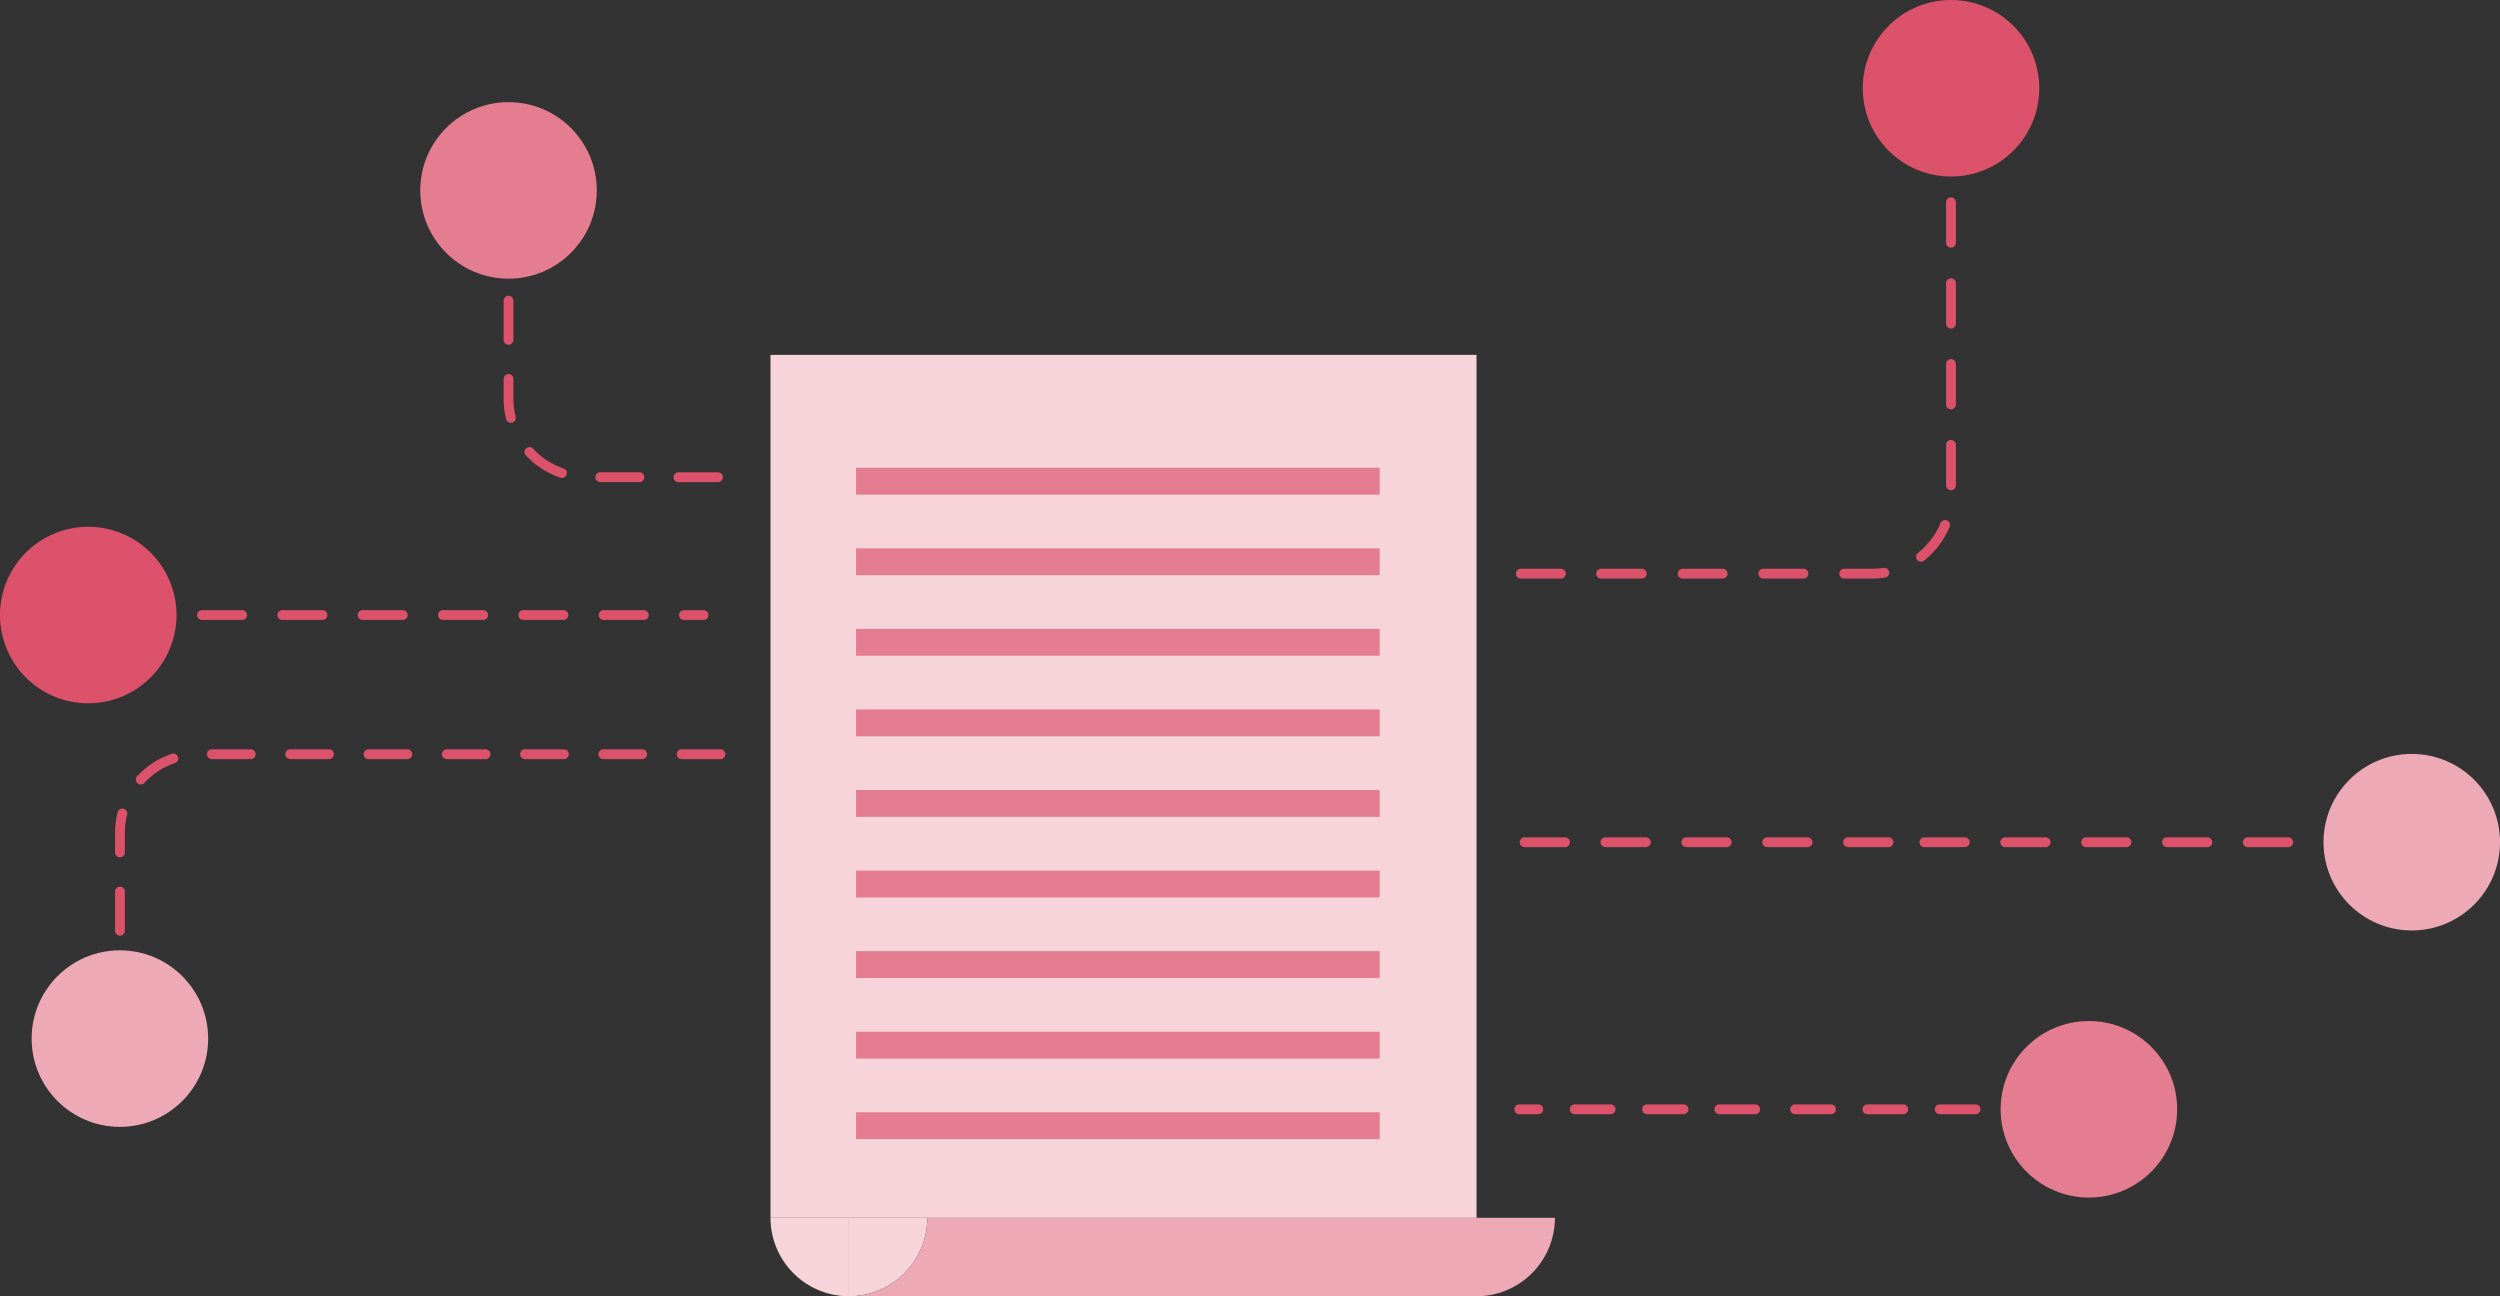 <svg xmlns="http://www.w3.org/2000/svg" width="122.986" height="63.768" viewBox="0 0 122.986 63.768"><rect x="0" y="0" width="122.986" height="63.768" fill="#333333" stroke="none"/><g transform="translate(-1245.039 -1119.067)"><path d="M1282.943,1178.976h3.86v3.859A3.86,3.86,0,0,1,1282.943,1178.976Z" fill="#f6d4da"/><path d="M1286.8,1182.835v-3.859h3.859A3.859,3.859,0,0,1,1286.8,1182.835Z" fill="#f6d4da"/><path d="M1317.676,1182.835H1286.8a3.859,3.859,0,0,0,3.859-3.859h30.873A3.859,3.859,0,0,1,1317.676,1182.835Z" fill="#eda9b5"/><rect width="34.733" height="42.451" transform="translate(1282.943 1136.525)" fill="#f6d4da"/><path d="M1253.24,1149.324a.241.241,0,0,1-.242.241h-.964a.241.241,0,1,1,0-.482H1253A.241.241,0,0,1,1253.24,1149.324Z" fill="#efeeee"/><path d="M1276.951,1149.324a.241.241,0,0,1-.241.241h-1.976a.241.241,0,1,1,0-.482h1.976A.241.241,0,0,1,1276.951,1149.324Zm-3.952,0a.241.241,0,0,1-.241.241h-1.976a.241.241,0,0,1,0-.482h1.976A.241.241,0,0,1,1273,1149.324Zm-3.952,0a.241.241,0,0,1-.241.241h-1.976a.241.241,0,0,1,0-.482h1.976A.241.241,0,0,1,1269.047,1149.324Zm-3.952,0a.241.241,0,0,1-.241.241h-1.976a.241.241,0,1,1,0-.482h1.976A.241.241,0,0,1,1265.095,1149.324Zm-3.952,0a.241.241,0,0,1-.241.241h-1.976a.241.241,0,0,1,0-.482h1.976A.241.241,0,0,1,1261.143,1149.324Zm-3.951,0a.241.241,0,0,1-.242.241h-1.976a.241.241,0,0,1,0-.482h1.976A.241.241,0,0,1,1257.192,1149.324Z" fill="#db526a"/><path d="M1279.892,1149.324a.241.241,0,0,1-.241.241h-.965a.241.241,0,1,1,0-.482h.965A.241.241,0,0,1,1279.892,1149.324Z" fill="#db526a"/><path d="M1253.722,1149.324a4.342,4.342,0,1,0-4.342,4.342A4.342,4.342,0,0,0,1253.722,1149.324Z" fill="#db526a"/><path d="M1250.7,1164.854v-1.925a.241.241,0,1,1,.482,0v1.925a.241.241,0,0,1-.482,0Zm0-3.851v-.973a4.116,4.116,0,0,1,.124-1,.241.241,0,0,1,.468.119,3.584,3.584,0,0,0-.11.883V1161a.241.241,0,0,1-.482,0Zm1.1-3.412a.241.241,0,0,1-.013-.341,4.13,4.13,0,0,1,1.7-1.1.241.241,0,0,1,.155.457,3.64,3.64,0,0,0-1.5.975.242.242,0,0,1-.341.013Zm3.422-1.421a.241.241,0,0,1,.242-.241h1.925a.242.242,0,0,1,0,.483h-1.925A.242.242,0,0,1,1255.223,1156.17Zm3.852,0a.241.241,0,0,1,.241-.241h1.925a.242.242,0,0,1,0,.483h-1.925A.241.241,0,0,1,1259.075,1156.17Zm3.851,0a.241.241,0,0,1,.241-.241h1.925a.242.242,0,0,1,0,.483h-1.925A.241.241,0,0,1,1262.926,1156.17Zm3.851,0a.241.241,0,0,1,.241-.241h1.925a.242.242,0,0,1,0,.483h-1.925A.241.241,0,0,1,1266.777,1156.17Zm3.851,0a.241.241,0,0,1,.241-.241h1.925a.242.242,0,0,1,0,.483h-1.925A.241.241,0,0,1,1270.628,1156.17Zm3.851,0a.241.241,0,0,1,.241-.241h1.925a.242.242,0,0,1,0,.483h-1.925A.241.241,0,0,1,1274.479,1156.17Zm3.851,0a.241.241,0,0,1,.241-.241h1.925a.242.242,0,0,1,0,.483h-1.925A.241.241,0,0,1,1278.33,1156.17Z" fill="#db526a"/><path d="M1250.937,1167.989a.241.241,0,0,0,.241-.241v-.965a.241.241,0,0,0-.482,0v.965A.241.241,0,0,0,1250.937,1167.989Z" fill="#efeeee"/><circle cx="4.342" cy="4.342" r="4.342" transform="translate(1246.595 1165.818)" fill="#eda9b5"/><path d="M1319.8,1160.5a.241.241,0,0,1,.241-.241h1.989a.241.241,0,0,1,0,.482h-1.989A.241.241,0,0,1,1319.8,1160.5Z" fill="#db526a"/><path d="M1323.778,1160.5a.241.241,0,0,1,.241-.241h1.989a.241.241,0,0,1,0,.482h-1.989A.241.241,0,0,1,1323.778,1160.5Z" fill="#db526a"/><path d="M1327.755,1160.5a.241.241,0,0,1,.242-.241h1.988a.241.241,0,1,1,0,.482H1328A.241.241,0,0,1,1327.755,1160.5Z" fill="#db526a"/><path d="M1331.733,1160.5a.241.241,0,0,1,.241-.241h1.989a.241.241,0,0,1,0,.482h-1.989A.241.241,0,0,1,1331.733,1160.5Z" fill="#db526a"/><path d="M1335.711,1160.5a.241.241,0,0,1,.241-.241h1.989a.241.241,0,0,1,0,.482h-1.989A.241.241,0,0,1,1335.711,1160.5Z" fill="#db526a"/><path d="M1339.466,1160.5a.241.241,0,0,1,.242-.241h1.988a.241.241,0,0,1,0,.482h-1.988A.241.241,0,0,1,1339.466,1160.5Z" fill="#db526a"/><path d="M1343.444,1160.5a.241.241,0,0,1,.241-.241h1.989a.241.241,0,1,1,0,.482h-1.989A.241.241,0,0,1,1343.444,1160.5Z" fill="#db526a"/><path d="M1347.422,1160.5a.241.241,0,0,1,.241-.241h1.989a.241.241,0,0,1,0,.482h-1.989A.241.241,0,0,1,1347.422,1160.5Z" fill="#db526a"/><path d="M1351.4,1160.5a.241.241,0,0,1,.241-.241h1.989a.241.241,0,0,1,0,.482h-1.989A.241.241,0,0,1,1351.4,1160.5Z" fill="#db526a"/><path d="M1355.377,1160.5a.241.241,0,0,1,.241-.241h1.989a.241.241,0,0,1,0,.482h-1.989A.241.241,0,0,1,1355.377,1160.5Z" fill="#db526a"/><circle cx="4.342" cy="4.342" r="4.342" transform="translate(1359.342 1156.156)" fill="#eda9b5"/><path d="M1341.258,1129.019v1.989a.241.241,0,0,1-.482,0v-1.989a.241.241,0,1,1,.482,0Z" fill="#db526a"/><path d="M1341.258,1133v1.989a.241.241,0,1,1-.482,0V1133a.241.241,0,0,1,.482,0Z" fill="#db526a"/><path d="M1341.258,1136.975v1.989a.241.241,0,0,1-.482,0v-1.989a.241.241,0,0,1,.482,0Z" fill="#db526a"/><path d="M1341.258,1140.952v1.989a.241.241,0,0,1-.482,0v-1.989a.241.241,0,0,1,.482,0Z" fill="#db526a"/><path d="M1340.969,1144.892a.228.228,0,0,1-.019.091,4.134,4.134,0,0,1-1.261,1.665.241.241,0,1,1-.3-.378,3.656,3.656,0,0,0,1.113-1.471.242.242,0,0,1,.465.093Z" fill="#db526a"/><path d="M1337.978,1147.244a.241.241,0,0,1-.205.238,4.082,4.082,0,0,1-.615.047h-1.408a.242.242,0,0,1,0-.483h1.408a3.651,3.651,0,0,0,.543-.041.241.241,0,0,1,.274.2A.231.231,0,0,1,1337.978,1147.244Z" fill="#db526a"/><path d="M1334,1147.287a.241.241,0,0,1-.241.242h-1.989a.242.242,0,0,1,0-.483h1.989A.241.241,0,0,1,1334,1147.287Z" fill="#db526a"/><path d="M1330.025,1147.287a.241.241,0,0,1-.241.242H1327.8a.242.242,0,0,1,0-.483h1.989A.241.241,0,0,1,1330.025,1147.287Z" fill="#db526a"/><path d="M1326.048,1147.287a.242.242,0,0,1-.242.242h-1.988a.242.242,0,1,1,0-.483h1.988A.241.241,0,0,1,1326.048,1147.287Z" fill="#db526a"/><path d="M1322.07,1147.287a.241.241,0,0,1-.241.242h-1.989a.242.242,0,0,1,0-.483h1.989A.241.241,0,0,1,1322.07,1147.287Z" fill="#db526a"/><path d="M1341.258,1126.062v.965a.241.241,0,0,1-.482,0v-.965a.241.241,0,0,1,.482,0Z" fill="#efeeee"/><circle cx="4.342" cy="4.342" r="4.342" transform="translate(1336.676 1119.067)" fill="#db526a"/><path d="M1322.266,1173.638a.241.241,0,0,1,.241-.242h1.779a.242.242,0,0,1,0,.483h-1.779A.241.241,0,0,1,1322.266,1173.638Zm3.557,0a.241.241,0,0,1,.241-.242h1.778a.242.242,0,1,1,0,.483h-1.778A.241.241,0,0,1,1325.823,1173.638Zm3.557,0a.241.241,0,0,1,.241-.242h1.778a.242.242,0,0,1,0,.483h-1.778A.241.241,0,0,1,1329.38,1173.638Z" fill="#db526a"/><path d="M1333.109,1173.638a.241.241,0,0,1,.241-.242h1.778a.242.242,0,0,1,0,.483h-1.778A.241.241,0,0,1,1333.109,1173.638Zm3.556,0a.241.241,0,0,1,.242-.242h1.778a.242.242,0,0,1,0,.483h-1.778A.241.241,0,0,1,1336.665,1173.638Zm3.557,0a.241.241,0,0,1,.241-.242h1.779a.242.242,0,0,1,0,.483h-1.779A.241.241,0,0,1,1340.222,1173.638Z" fill="#db526a"/><path d="M1319.764,1173.879h.965a.242.242,0,0,0,0-.483h-.965a.242.242,0,0,0,0,.483Z" fill="#db526a"/><circle cx="4.342" cy="4.342" r="4.342" transform="translate(1343.459 1169.296)" fill="#e47d8f"/><rect width="25.761" height="1.322" transform="translate(1287.151 1173.784)" fill="#e47d8f"/><rect width="25.761" height="1.322" transform="translate(1287.151 1169.821)" fill="#e47d8f"/><rect width="25.761" height="1.321" transform="translate(1287.151 1165.858)" fill="#e47d8f"/><rect width="25.761" height="1.321" transform="translate(1287.151 1161.895)" fill="#e47d8f"/><rect width="25.761" height="1.321" transform="translate(1287.151 1157.931)" fill="#e47d8f"/><rect width="25.761" height="1.322" transform="translate(1287.151 1153.968)" fill="#e47d8f"/><rect width="25.761" height="1.322" transform="translate(1287.151 1150.004)" fill="#e47d8f"/><rect width="25.761" height="1.321" transform="translate(1287.151 1146.042)" fill="#e47d8f"/><rect width="25.761" height="1.321" transform="translate(1287.151 1142.078)" fill="#e47d8f"/><path d="M1270.056,1133.619a.241.241,0,0,1,.241.241v1.925a.241.241,0,1,1-.482,0v-1.925A.241.241,0,0,1,1270.056,1133.619Z" fill="#db526a"/><path d="M1270.056,1137.47a.241.241,0,0,1,.241.241v.973a3.584,3.584,0,0,0,.11.883.241.241,0,0,1-.468.119,4.116,4.116,0,0,1-.124-1v-.973A.241.241,0,0,1,1270.056,1137.47Z" fill="#db526a"/><path d="M1271.084,1141.059a.242.242,0,0,1,.177.077,3.638,3.638,0,0,0,1.5.975.241.241,0,1,1-.155.457,4.129,4.129,0,0,1-1.7-1.1.241.241,0,0,1,.177-.405Z" fill="#db526a"/><path d="M1274.584,1142.3h1.925a.242.242,0,0,1,0,.483h-1.925a.242.242,0,1,1,0-.483Z" fill="#db526a"/><path d="M1280.6,1142.544a.241.241,0,0,1-.241.241h-1.925a.242.242,0,1,1,0-.483h1.925a.241.241,0,0,1,.241.242" fill="#db526a"/><path d="M1270.056,1130.725a.241.241,0,0,1,.241.241v.965a.241.241,0,0,1-.482,0v-.965A.241.241,0,0,1,1270.056,1130.725Z" fill="#efeeee"/><circle cx="4.342" cy="4.342" r="4.342" transform="translate(1265.714 1124.092)" fill="#e47d8f"/></g></svg>